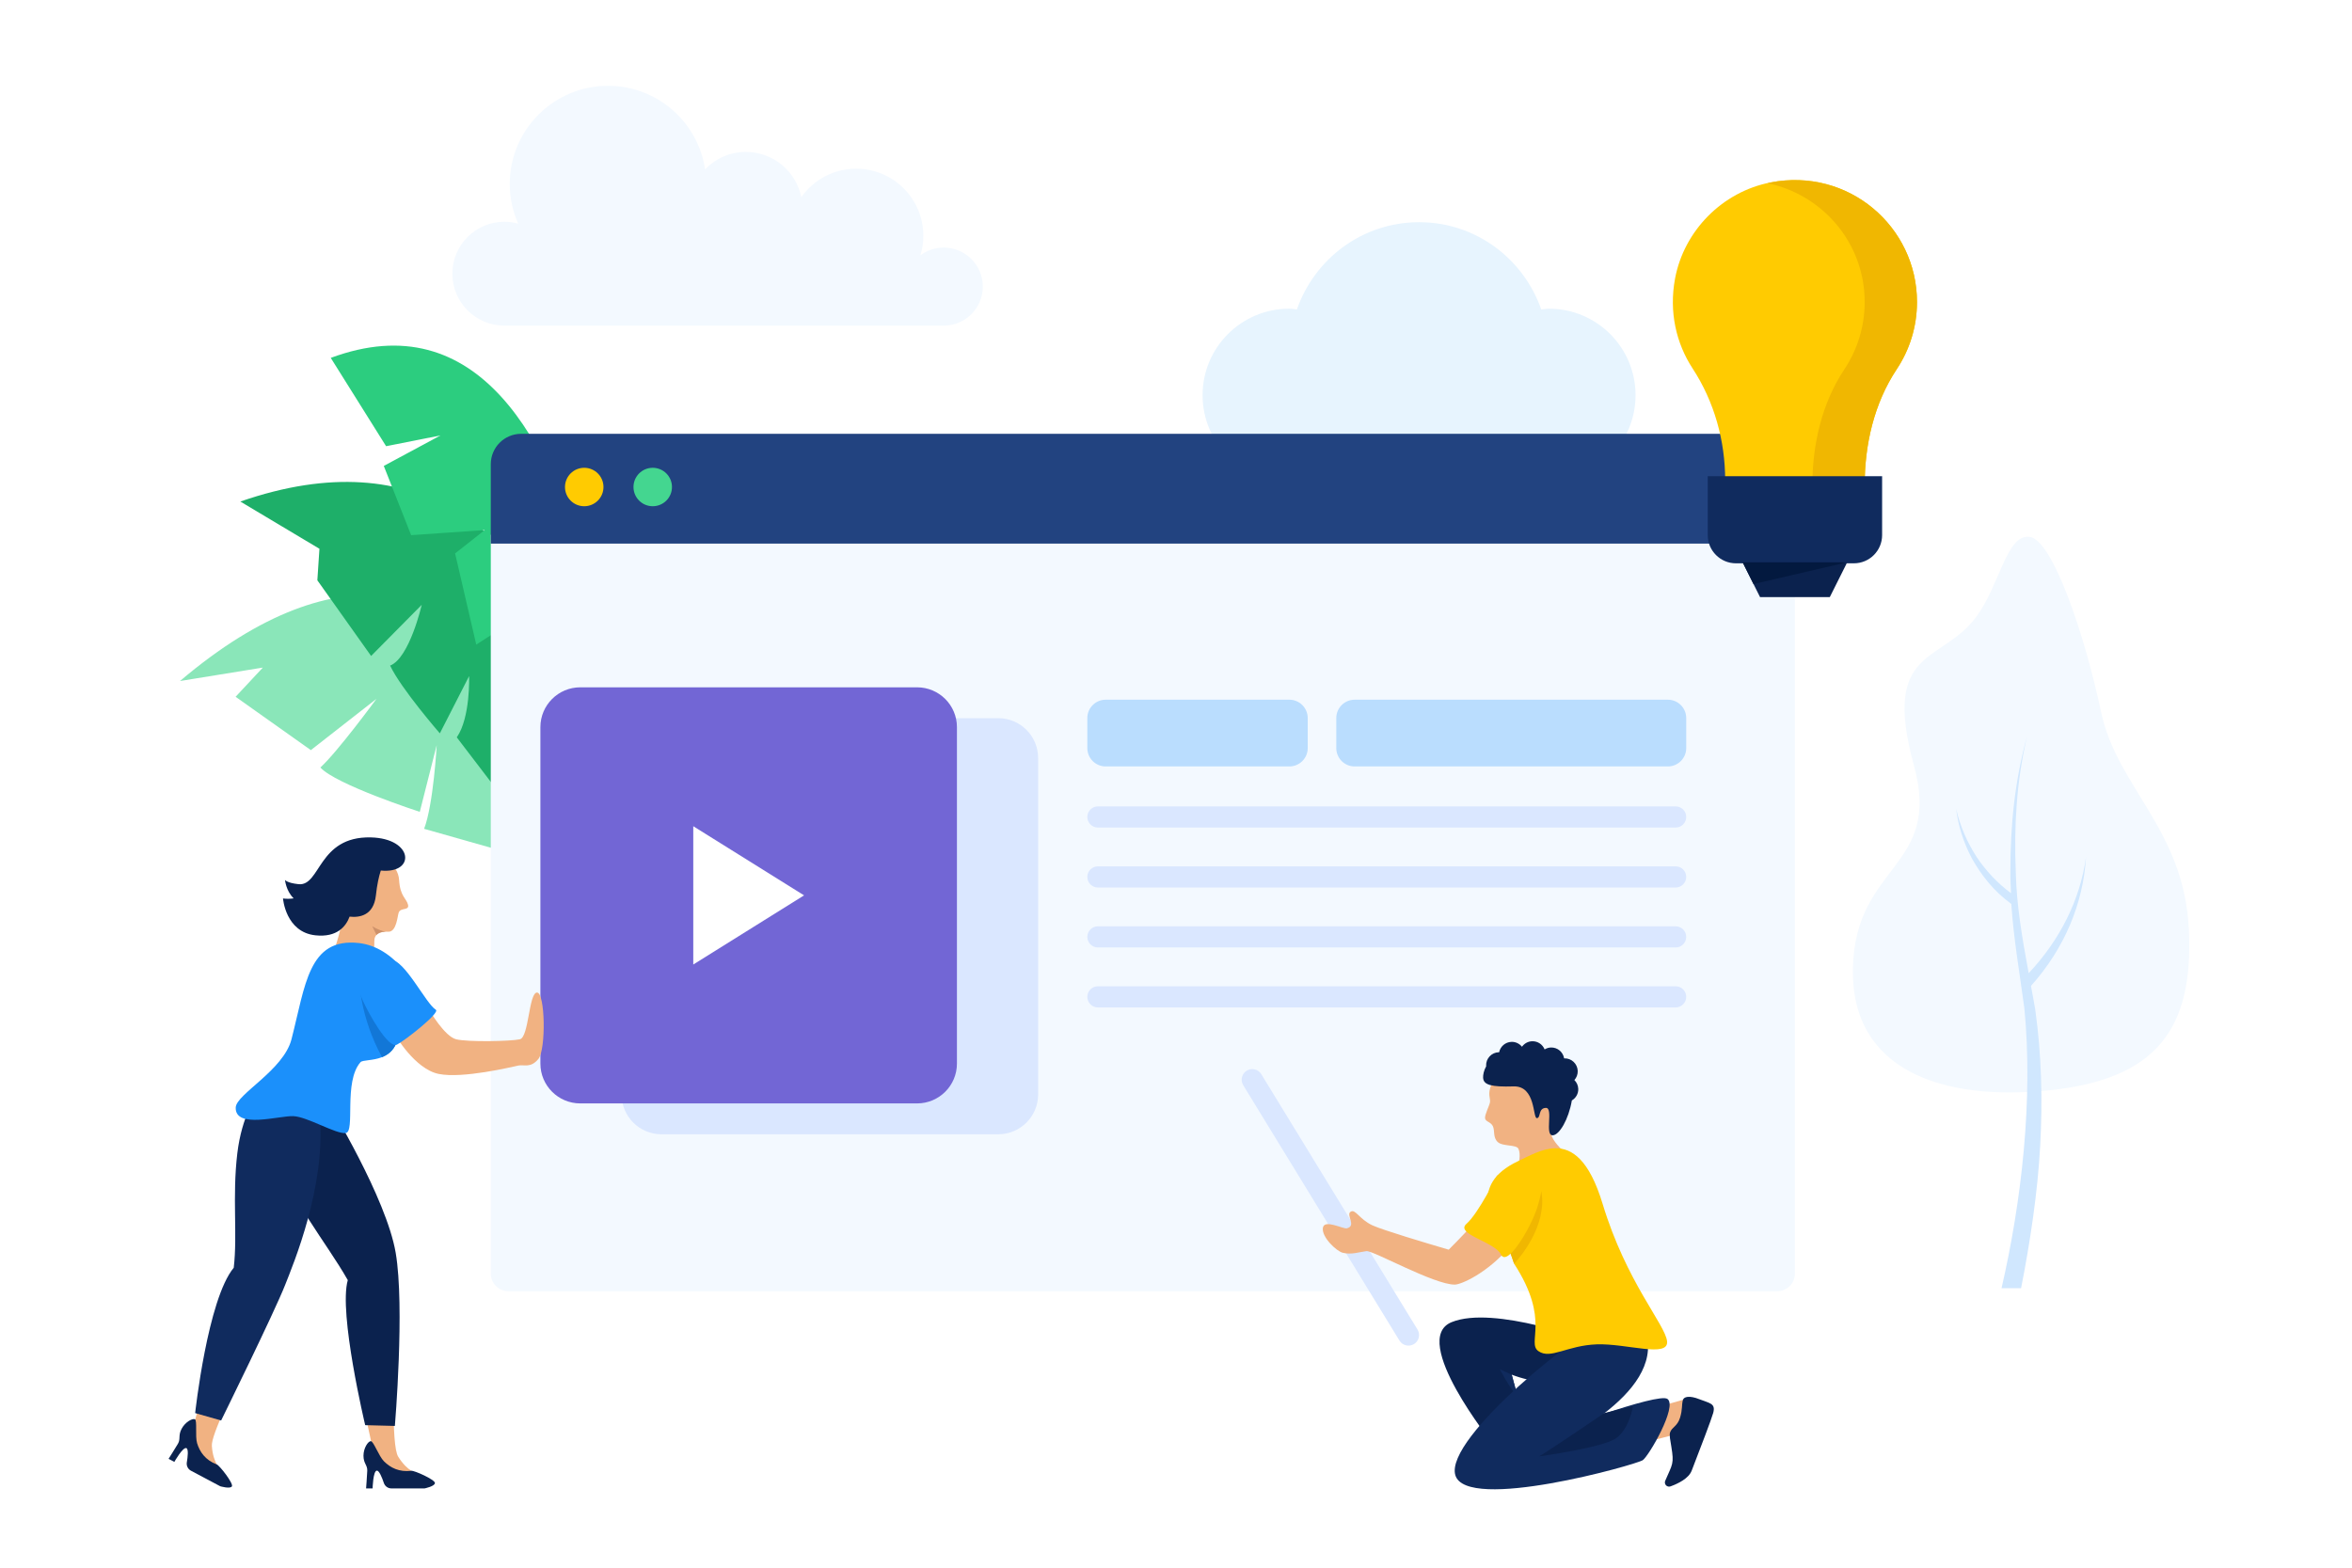 <?xml version="1.0" encoding="UTF-8"?>
<svg width="600px" height="400px" viewBox="0 0 600 400" version="1.1" xmlns="http://www.w3.org/2000/svg" xmlns:xlink="http://www.w3.org/1999/xlink">
    <title>团队合作视频制作</title>
    <g id="团队合作视频制作" stroke="none" stroke-width="1" fill="none" fill-rule="evenodd">
        <rect fill="#FFFFFF" x="0" y="0" width="600" height="400"></rect>
        <g id="plant_24_" transform="translate(45.702, 87.581)" fill-rule="nonzero">
            <path d="M116.645,137.942 C116.645,137.942 83.72,15.299 0.212,86.185 L21.351,82.753 L14.401,90.203 L33.597,103.814 L50.337,90.727 C50.337,90.727 40.456,104.211 36.027,108.249 C39.932,112.601 61.386,119.564 61.386,119.564 L65.702,102.543 C65.702,102.543 64.886,117.595 62.495,123.895 L82.923,129.693 L87.028,118.773 L93.238,129.316 L116.645,137.942 Z" id="Path" fill="#8AE6B9"></path>
            <path d="M114.829,141.546 C114.829,141.546 108.397,8.241 15.611,40.387 L35.788,52.441 L35.255,60.483 L48.969,79.792 L61.879,66.741 C61.879,66.741 58.797,80.276 53.821,82.251 C56.624,88.179 66.504,99.533 66.504,99.533 L73.974,84.923 C73.974,84.923 74.335,95.497 70.823,100.556 L84.745,118.783 L90.795,109.995 L86.91,121.546 L114.829,141.546 Z" id="Path" fill="#1EAF69"></path>
            <path d="M114.889,141.555 C114.889,141.555 113.363,-23.977 38.677,3.733 L52.792,26.267 L66.667,23.519 L52.203,31.3 L59.179,48.966 L77.958,47.666 L70.392,53.626 L75.791,76.891 L86.197,70.18 C86.197,70.18 84.64,80.651 80.39,84.211 L90.358,107.489 L97.694,101.284 L91.92,111.038 L114.889,141.555 Z" id="Path" fill="#2CCD7F"></path>
        </g>
        <g id="cloud_4_" transform="translate(305.953, 56.09)" fill="#E7F4FE" fill-rule="nonzero">
            <path d="M89.189,22.675 C88.514,22.675 87.879,22.813 87.221,22.873 C82.712,9.941 70.534,0.604 56.054,0.604 C41.575,0.604 29.397,9.942 24.887,22.873 C24.229,22.813 23.593,22.675 22.919,22.675 C10.72,22.675 0.829,32.556 0.829,44.745 C0.829,56.934 10.72,66.816 22.919,66.816 C28.556,66.816 83.552,66.816 89.189,66.816 C101.388,66.816 111.279,56.934 111.279,44.745 C111.279,32.556 101.389,22.675 89.189,22.675 Z" id="Path"></path>
        </g>
        <g id="browser" transform="translate(124.948, 110.075)" fill-rule="nonzero">
            <path d="M332.942,26.381 L332.942,214.878 C332.942,217.362 330.925,219.377 328.439,219.377 L4.755,219.377 C2.268,219.377 0.252,217.362 0.252,214.878 L0.252,26.381 L332.942,26.381 Z" id="Path" fill="#F3F9FF"></path>
            <path d="M332.942,8.363 L332.942,28.63 L0.252,28.63 L0.252,8.363 C0.252,4.082 3.725,0.612 8.01,0.612 L325.183,0.612 C329.468,0.612 332.942,4.082 332.942,8.363 Z" id="Path" fill="#224380"></path>
            <ellipse id="Oval" fill="#FFCB01" cx="24.091" cy="14.189" rx="4.908" ry="4.904"></ellipse>
            <ellipse id="Oval" fill="#44D690" cx="41.564" cy="14.189" rx="4.908" ry="4.904"></ellipse>
            <path d="M129.706,179.338 L43.795,179.338 C38.175,179.338 33.62,174.786 33.62,169.172 L33.62,83.335 C33.62,77.719 38.176,73.169 43.795,73.169 L129.706,73.169 C135.326,73.169 139.881,77.72 139.881,83.335 L139.881,169.172 C139.881,174.786 135.325,179.338 129.706,179.338 Z" id="Path" fill="#DAE7FF"></path>
            <path d="M108.994,171.465 L23.083,171.465 C17.463,171.465 12.908,166.913 12.908,161.299 L12.908,75.462 C12.908,69.847 17.464,65.296 23.083,65.296 L108.994,65.296 C114.614,65.296 119.169,69.848 119.169,75.462 L119.169,161.299 C119.169,166.913 114.613,171.465 108.994,171.465 Z" id="Path" fill="#7266D5"></path>
            <polygon id="Path" fill="#FFFFFF" points="51.906 100.734 51.906 136.026 80.17 118.38"></polygon>
            <g id="Group" transform="translate(152.188, 68.381)">
                <path d="M51.78,17.103 L4.93,17.103 C2.342,17.103 0.243,15.007 0.243,12.42 L0.243,4.761 C0.243,2.175 2.341,0.077 4.93,0.077 L51.78,0.077 C54.369,0.077 56.467,2.174 56.467,4.761 L56.467,12.42 C56.467,15.007 54.369,17.103 51.78,17.103 Z" id="Path" fill="#BADDFE"></path>
                <path d="M148.337,17.103 L68.44,17.103 C65.852,17.103 63.753,15.007 63.753,12.42 L63.753,4.761 C63.753,2.175 65.851,0.077 68.44,0.077 L148.337,0.077 C150.925,0.077 153.024,2.174 153.024,4.761 L153.024,12.42 C153.024,15.007 150.925,17.103 148.337,17.103 Z" id="Path" fill="#BADDFE"></path>
                <path d="M150.323,32.694 L2.945,32.694 C1.453,32.694 0.243,31.486 0.243,29.995 L0.243,29.995 C0.243,28.504 1.453,27.296 2.945,27.296 L150.322,27.296 C151.814,27.296 153.023,28.504 153.023,29.995 L153.023,29.995 C153.023,31.485 151.814,32.694 150.323,32.694 Z" id="Path" fill="#DAE7FF"></path>
                <path d="M150.323,47.994 L2.945,47.994 C1.453,47.994 0.243,46.786 0.243,45.295 L0.243,45.295 C0.243,43.804 1.453,42.596 2.945,42.596 L150.322,42.596 C151.814,42.596 153.023,43.804 153.023,45.295 L153.023,45.295 C153.023,46.786 151.814,47.994 150.323,47.994 Z" id="Path" fill="#DAE7FF"></path>
                <path d="M150.323,63.295 L2.945,63.295 C1.453,63.295 0.243,62.086 0.243,60.595 L0.243,60.595 C0.243,59.105 1.453,57.896 2.945,57.896 L150.322,57.896 C151.814,57.896 153.023,59.105 153.023,60.595 L153.023,60.595 C153.023,62.086 151.814,63.295 150.323,63.295 Z" id="Path" fill="#DAE7FF"></path>
                <path d="M150.323,78.596 L2.945,78.596 C1.453,78.596 0.243,77.387 0.243,75.897 L0.243,75.897 C0.243,74.406 1.453,73.197 2.945,73.197 L150.322,73.197 C151.814,73.197 153.023,74.406 153.023,75.897 L153.023,75.897 C153.023,77.387 151.814,78.596 150.323,78.596 Z" id="Path" fill="#DAE7FF"></path>
            </g>
        </g>
        <g id="woman_11_" transform="translate(43, 213.546)" fill-rule="nonzero">
            <g id="Group" transform="translate(28.817, 0)">
                <g transform="translate(12.607, 3.599)" id="Path">
                    <path d="M7.889,0.81 C-2.281,1.744 3.48,11.73 3.105,15.983 C2.731,20.237 0.382,26.663 0.382,26.663 L10.625,28.339 C10.625,28.339 11.113,24.883 11.064,23.082 C11.014,21.282 12.355,20.438 14.572,20.588 C16.789,20.738 16.965,16.426 17.306,15.639 C17.865,14.35 20.029,15.267 19.665,13.701 C19.3,12.136 17.626,11.552 17.392,7.428 C17.158,3.305 12.716,0.366 7.889,0.81 Z" fill="#F1B282"></path>
                    <path d="M14.004,20.572 C12.943,20.581 12.127,20.862 11.625,21.403 L10.536,19.197 C11.694,19.935 13.332,20.527 14.004,20.572 Z" fill="#CD916A"></path>
                </g>
                <path d="M22.758,0.12 C9.265,-0.184 9.98,12.657 4.323,12.051 C1.325,11.73 0.886,10.96 0.886,10.96 C0.886,10.96 1.13,13.76 3.095,15.675 C2.212,15.807 1.279,15.821 0.377,15.7 C0.377,15.7 1.024,24.285 8.644,25.102 C14.175,25.695 16.443,22.817 17.367,20.334 C19.778,20.609 23.513,20.154 24.077,14.896 C24.378,12.097 24.848,10.056 25.329,8.574 C34.276,9.459 33.704,0.365 22.758,0.12 Z" id="Path" fill="#0B224E"></path>
            </g>
            <path d="M11.044,155.385 C10.947,153.989 12.31,150.44 14.362,145.893 L7.972,144.205 C7.556,145.897 7.101,147.635 6.569,149.443 C5.769,152.167 5.139,153.261 5.04,154.521 C4.942,155.782 9.709,161.662 9.709,161.662 L13.246,161.339 C13.246,161.339 11.355,159.84 11.044,155.385 Z" id="Path" fill="#F1B282"></path>
            <path d="M58.588,158.144 C57.643,156.632 57.394,151.081 57.369,144.205 L49.432,144.205 C50.202,147.593 51.039,151.087 51.846,154.997 C52.419,157.778 52.376,159.039 52.882,160.199 C53.388,161.358 60.359,164.313 60.359,164.313 L63.33,162.37 C63.329,162.369 60.956,161.932 58.588,158.144 Z" id="Path" fill="#F1B282"></path>
            <path d="M16.167,165.69 C15.767,166.441 13.179,165.675 13.179,165.675 L5.711,161.707 C4.934,161.294 4.515,160.433 4.661,159.565 C4.897,158.165 5.116,156.21 4.559,155.955 C3.68,155.552 1.474,159.456 1.474,159.456 L0.005,158.676 C0.005,158.676 1.688,156.035 2.403,154.81 C3.119,153.585 2.403,152.757 3.337,151.001 C4.271,149.247 6.139,148.274 6.74,148.594 C7.342,148.913 6.747,152.95 7.283,154.704 C7.962,156.926 9.4,159.007 12.308,160.118 C13.053,160.403 16.567,164.938 16.167,165.69 Z" id="Path" fill="#0B224E"></path>
            <path d="M67.954,164.84 C67.954,165.692 65.309,166.229 65.309,166.229 L56.85,166.229 C55.97,166.229 55.195,165.665 54.917,164.83 C54.467,163.484 53.742,161.655 53.131,161.691 C52.166,161.748 52.052,166.23 52.052,166.23 L50.389,166.23 C50.389,166.23 50.633,163.108 50.69,161.691 C50.746,160.274 49.724,159.878 49.724,157.891 C49.724,155.903 50.917,154.168 51.598,154.168 C52.28,154.168 53.65,158.013 54.948,159.309 C56.593,160.953 58.839,162.116 61.929,161.732 C62.72,161.633 67.954,163.989 67.954,164.84 Z" id="Path" fill="#0B224E"></path>
            <path d="M40.918,68.226 C40.918,68.226 55.55,92.077 57.942,106.107 C60.297,119.917 57.733,150.283 57.733,150.283 L50.161,150.089 C50.161,150.089 43.323,121.444 45.72,113.081 C40.161,103.28 30.569,92.008 29.634,83.913 C29.274,80.794 36.166,70.673 40.918,68.226 Z" id="Path" fill="#0B224E"></path>
            <path d="M22.452,66.038 C22.452,66.038 18.69,71.044 17.539,80.733 C16.215,91.883 17.625,101.451 16.627,109.924 C9.948,117.973 6.785,147.008 6.785,147.008 L13.412,148.894 C13.412,148.894 26.998,121.274 29.723,114.347 C31.851,108.938 40.161,89.121 38.577,71.084 C38.577,71.083 30.946,64.624 22.452,66.038 Z" id="Path" fill="#102B5E"></path>
            <path d="M66.654,44.401 C66.654,44.401 70.429,50.897 73.366,51.63 C76.302,52.364 87.313,52.154 89.62,51.63 C91.927,51.107 91.882,39.808 93.98,39.703 C96.077,39.599 96.332,54.249 94.339,56.66 C92.346,59.069 90.668,58.022 89.2,58.336 C87.733,58.65 75.034,61.726 68.901,60.469 C62.766,59.212 57.733,50.393 57.733,50.393 C57.733,50.393 61.725,44.296 66.654,44.401 Z" id="Path" fill="#F1B282"></path>
            <path d="M63.036,43.143 C62.345,45.819 59.12,45.794 58.765,49.772 C58.663,50.911 58.428,51.862 58.093,52.658 C57.29,54.589 55.911,55.612 54.461,56.188 C52.071,57.138 49.487,56.877 48.963,57.476 C44.56,62.506 47.708,75.239 45.191,75.555 C42.674,75.869 35.455,71.401 31.839,71.244 C28.221,71.087 16.924,74.579 17.133,69.026 C17.26,65.641 29.313,59.545 31.352,51.651 C34.923,37.825 35.665,25.646 48.534,27.071 C57.688,28.083 64.294,38.273 63.036,43.143 Z" id="Path" fill="#1B90FB"></path>
            <path d="M58.093,52.658 C57.29,54.589 55.911,55.612 54.461,56.188 C48.857,46.052 48.657,36.643 48.657,36.643 L58.093,52.658 Z" id="Path" fill="#1277D7"></path>
            <path d="M56.6,31.318 C60.243,31.279 65.604,42.515 68.174,44.087 C69.381,44.82 60.467,51.841 58.265,52.993 C56.062,54.145 51.029,45.03 49.56,41.782 C48.092,38.534 45.119,31.444 56.6,31.318 Z" id="Path" fill="#1B90FB"></path>
        </g>
        <g id="man_7_" transform="translate(315.859, 264.832)" fill-rule="nonzero">
            <path d="M41.141,77.215 L1.289,12.059 C0.511,10.787 0.912,9.126 2.185,8.349 L2.185,8.349 C3.458,7.571 5.12,7.973 5.898,9.244 L45.751,74.399 C46.529,75.672 46.128,77.333 44.855,78.11 L44.855,78.11 C43.582,78.887 41.919,78.486 41.141,77.215 Z" id="Path" fill="#DAE7FF"></path>
            <g id="man_6_" transform="translate(20.712, 0)">
                <g id="Group" transform="translate(41.424, 0)">
                    <path d="M25.082,32.41 C25.082,32.41 17.327,26.877 17.739,24.069 C18.152,21.262 18.416,11.068 14.715,10.186 C11.013,9.304 3.74,9.276 2.512,11.859 C1.356,14.293 2.311,15.467 2.093,16.467 C1.875,17.468 0.756,19.551 0.846,20.48 C0.937,21.409 2.367,21.401 2.868,22.579 C3.37,23.757 2.829,25.405 4.092,26.57 C5.355,27.734 8.865,27.158 9.368,28.296 C10.609,31.096 7.636,37.16 7.636,37.16 L8.146,45.448 C8.147,45.45 20.049,49.705 25.082,32.41 Z" id="Path" fill="#F1B282"></path>
                    <path d="M24.623,13.005 C24.596,12.116 24.218,11.324 23.631,10.746 C24.182,10.133 24.511,9.32 24.485,8.431 C24.429,6.597 22.897,5.156 21.062,5.211 C21.047,5.211 21.033,5.217 21.017,5.217 C20.749,3.602 19.335,2.389 17.652,2.439 C17.059,2.457 16.515,2.643 16.04,2.93 C15.535,1.675 14.298,0.802 12.866,0.845 C11.784,0.877 10.849,1.431 10.266,2.248 C9.635,1.467 8.668,0.972 7.586,1.005 C6.016,1.053 4.741,2.184 4.439,3.657 C4.405,3.657 4.374,3.648 4.341,3.649 C2.505,3.705 1.063,5.237 1.118,7.069 C1.12,7.122 1.135,7.169 1.138,7.22 C0.497,8.361 0.329,9.448 0.349,10.113 C0.407,12.007 2.439,12.538 8.125,12.366 C13.81,12.194 12.995,20.495 14.061,20.463 C15.127,20.431 14.339,17.908 16.353,17.847 C18.366,17.785 15.973,24.907 18.106,24.842 C19.788,24.791 22.156,20.818 22.988,15.95 C23.993,15.353 24.661,14.256 24.623,13.005 Z" id="Path" fill="#0B224E"></path>
                </g>
                <path d="M39.286,47.491 C39.286,47.491 35.457,51.599 32.996,54.028 C27.352,52.369 16.117,49.011 13.562,47.827 C10.115,46.229 9.198,43.518 7.958,44.359 C6.718,45.201 9.544,47.891 7.046,48.574 C6.092,48.835 1.227,46.125 0.895,48.48 C0.564,50.835 4.339,54.38 5.918,54.801 C8.128,55.39 10.326,54.599 12.011,54.393 C13.696,54.188 29.319,62.997 34.568,62.939 C36.215,62.921 42.832,59.991 48.511,53.361 C54.193,46.728 41.935,45.004 39.286,47.491 Z" id="Path" fill="#F1B282"></path>
                <path d="M93.699,92.056 L86.405,94.154 L84.412,102.819 L92.366,100.783 C92.367,100.784 95.491,98.417 93.699,92.056 Z" id="Path" fill="#F1B282"></path>
                <path d="M92.752,92.36 C92.976,91.561 94.357,91.151 96.954,92.187 C99.551,93.224 101.15,93.207 100.471,95.685 C100.045,97.241 97.105,104.922 94.978,110.419 C94.21,112.405 91.541,113.708 89.577,114.422 C89.176,114.568 88.726,114.462 88.433,114.151 C88.141,113.841 88.06,113.386 88.23,112.995 C90.116,108.633 90.513,108.697 89.792,104.302 C89.53,102.705 89.233,101.344 89.47,100.646 C89.929,99.288 91.338,99.127 92.016,96.889 C92.694,94.649 92.365,93.741 92.752,92.36 Z" id="Path" fill="#0B224E"></path>
                <path d="M33.712,72.531 C22.889,76.984 44.214,103.502 44.214,103.502 L52.283,98.91 C52.283,98.91 50.645,91.492 49.07,85.92 C51.433,86.823 54.992,87.843 59.144,87.899 C66.66,88.001 69.478,77.539 69.478,77.539 C69.478,77.539 44.535,68.078 33.712,72.531 Z" id="Path" fill="#0B224E"></path>
                <path d="M88.806,92.115 C87.638,91.245 80.241,93.354 72.481,95.927 C79.857,90.305 85.589,83.183 83.363,75.384 C80.655,67.077 74.19,71.879 74.19,71.879 C67.521,73.717 31.941,101.978 34.68,111.539 C37.419,121.101 80.939,108.868 82.52,107.724 C84.101,106.582 91.391,94.04 88.806,92.115 Z" id="Path" fill="#102B5E"></path>
                <path d="M72.718,95.692 C72.718,95.692 58.577,105.335 56.072,106.765 C56.072,106.765 71.98,104.58 75.521,102.253 C79.062,99.926 80.007,94.001 80.007,94.001 L72.718,95.692 Z" id="Path" fill="#0B224E"></path>
                <path d="M70.78,78.182 C63.196,78.443 59.015,82.092 55.895,79.922 C52.776,77.753 59.078,72.058 49.689,57.626 C49.297,56.408 48.857,55.183 48.361,53.959 C48.177,53.504 47.784,52.868 47.29,52.09 C44.314,47.405 37.655,37.577 50.711,31.43 C53.469,30.131 56.774,28.213 60.13,28.148 C64.442,28.063 68.838,31.04 72.258,42.327 C78.337,62.392 88.241,73.099 88.703,77.405 C89.164,81.712 78.364,77.92 70.78,78.182 Z" id="Path" fill="#FFCB01"></path>
                <path d="M56.634,39.146 C58.198,47.973 51.006,56.206 49.689,57.625 C49.297,56.407 48.857,55.182 48.361,53.958 C48.177,53.504 47.784,52.867 47.29,52.089 C47.296,51.262 47.386,50.41 47.565,49.577 C48.309,46.108 56.634,39.146 56.634,39.146 Z" id="Path" fill="#F0B701"></path>
                <path d="M45.307,35.17 C45.307,35.17 40.563,44.776 37.537,47.423 C34.512,50.07 44.771,52.002 46.34,55.273 C47.909,58.545 53.909,48.533 55.565,43.327 C57.221,38.121 60.27,24.715 45.307,35.17 Z" id="Path" fill="#FFCB01"></path>
                <path d="M49.071,85.922 C49.071,85.922 47.468,85.194 46.027,84.532 C46.027,84.532 48.59,89.497 50.573,91.441 L49.071,85.922 Z" id="Path" fill="#102B5E"></path>
            </g>
        </g>
        <g id="bulb_3_" transform="translate(426.623, 45.293)" fill-rule="nonzero">
            <path d="M62.406,31.767 C62.406,12.543 44.957,-2.609 25.02,1.261 C12.775,3.637 2.956,13.562 0.68,25.816 C-0.897,34.307 0.986,42.319 5.157,48.708 C10.685,57.175 13.473,67.133 13.473,77.243 L13.473,78.437 L49.061,78.437 L49.061,78.54 C49.061,68.107 51.469,57.606 57.241,48.913 C60.503,43.999 62.406,38.107 62.406,31.767 Z" id="Path" fill="#FFCB01"></path>
            <path d="M25.02,1.26 C24.78,1.306 24.557,1.401 24.319,1.453 C38.424,4.419 49.061,16.789 49.061,31.766 C49.061,38.106 47.158,43.998 43.894,48.912 C38.141,57.576 35.736,68.037 35.72,78.436 L49.06,78.436 L49.06,78.539 C49.06,68.107 51.467,57.605 57.239,48.912 C60.503,43.998 62.405,38.106 62.405,31.766 C62.406,12.543 44.957,-2.609 25.02,1.26 Z" id="Path" fill="#F0B701"></path>
            <polygon id="Path" fill="#0B224E" points="40.163 107.058 22.369 107.058 17.92 98.169 44.612 98.169"></polygon>
            <path d="M46.305,98.438 L16.227,98.438 C12.249,98.438 9.023,95.215 9.023,91.24 L9.023,76.214 L53.509,76.214 L53.509,91.24 C53.509,95.215 50.283,98.438 46.305,98.438 Z" id="Path" fill="#102B5E"></path>
            <polygon id="Path" fill="#03193F" points="44.613 98.172 20.697 103.729 17.921 98.172"></polygon>
        </g>
        <g id="plant_23_" transform="translate(472.55, 136.168)" fill-rule="nonzero">
            <path d="M50.396,142.006 C77.153,139.157 87.055,126.841 85.843,101.084 C84.631,75.328 67.53,64.864 63.421,45.41 C59.312,25.956 51.073,1.504 45.202,0.808 C39.329,0.112 37.671,12.865 31.713,21.065 C22.81,33.319 7.324,28.67 15.711,59.197 C22.904,85.381 0.665,84.217 0.127,110.927 C-0.398,136.936 22.985,144.924 50.396,142.006 Z" id="Path" fill="#F3F9FF"></path>
            <path d="M43.03,192.527 C45.295,181.111 47.304,167.807 47.905,156.205 C48.536,144.624 48.275,132.92 46.609,121.183 C46.274,119.241 45.914,117.317 45.558,115.388 C54.116,105.816 58.882,94.363 59.598,82.52 C58.092,93.427 52.945,103.658 44.971,112.144 C43.373,103.48 41.859,94.91 41.679,86.259 C41.196,74.671 41.878,63.101 44.51,51.9 C41.427,63.004 40.279,74.548 40.305,86.161 C40.268,88.007 40.383,89.871 40.461,91.729 C36.985,89.18 34.035,85.949 31.774,82.617 C29.213,78.681 27.438,74.475 26.461,70.21 C26.986,74.481 28.318,78.79 30.534,82.954 C32.891,87.092 35.887,91.077 40.538,94.476 C41.128,103.381 42.705,112.366 43.874,121.149 C46.137,144.316 43.162,170.344 38.044,192.527 L43.03,192.527 L43.03,192.527 Z" id="Path" fill="#D0E7FE"></path>
        </g>
        <path d="M155.112,21.895 C167.68,21.895 178.059,31.146 179.872,43.199 C182.498,40.471 186.181,38.766 190.268,38.766 C197.254,38.766 203.08,43.726 204.413,50.313 C207.515,45.92 212.624,43.043 218.413,43.043 C227.875,43.043 235.545,50.707 235.545,60.161 C235.545,61.896 235.282,63.569 234.802,65.147 C236.462,63.91 238.515,63.169 240.746,63.169 C246.251,63.169 250.714,67.628 250.714,73.128 C250.714,78.628 246.252,83.087 240.746,83.087 L128.667,83.087 C121.34,83.087 115.4,77.152 115.4,69.832 C115.4,62.512 121.34,56.577 128.667,56.577 C129.887,56.577 131.063,56.755 132.186,57.064 C130.815,53.968 130.039,50.55 130.039,46.946 C130.039,33.111 141.264,21.895 155.112,21.895 Z" id="cloud_3_" fill="#F3F9FF" fill-rule="nonzero"></path>
    </g>
</svg>
